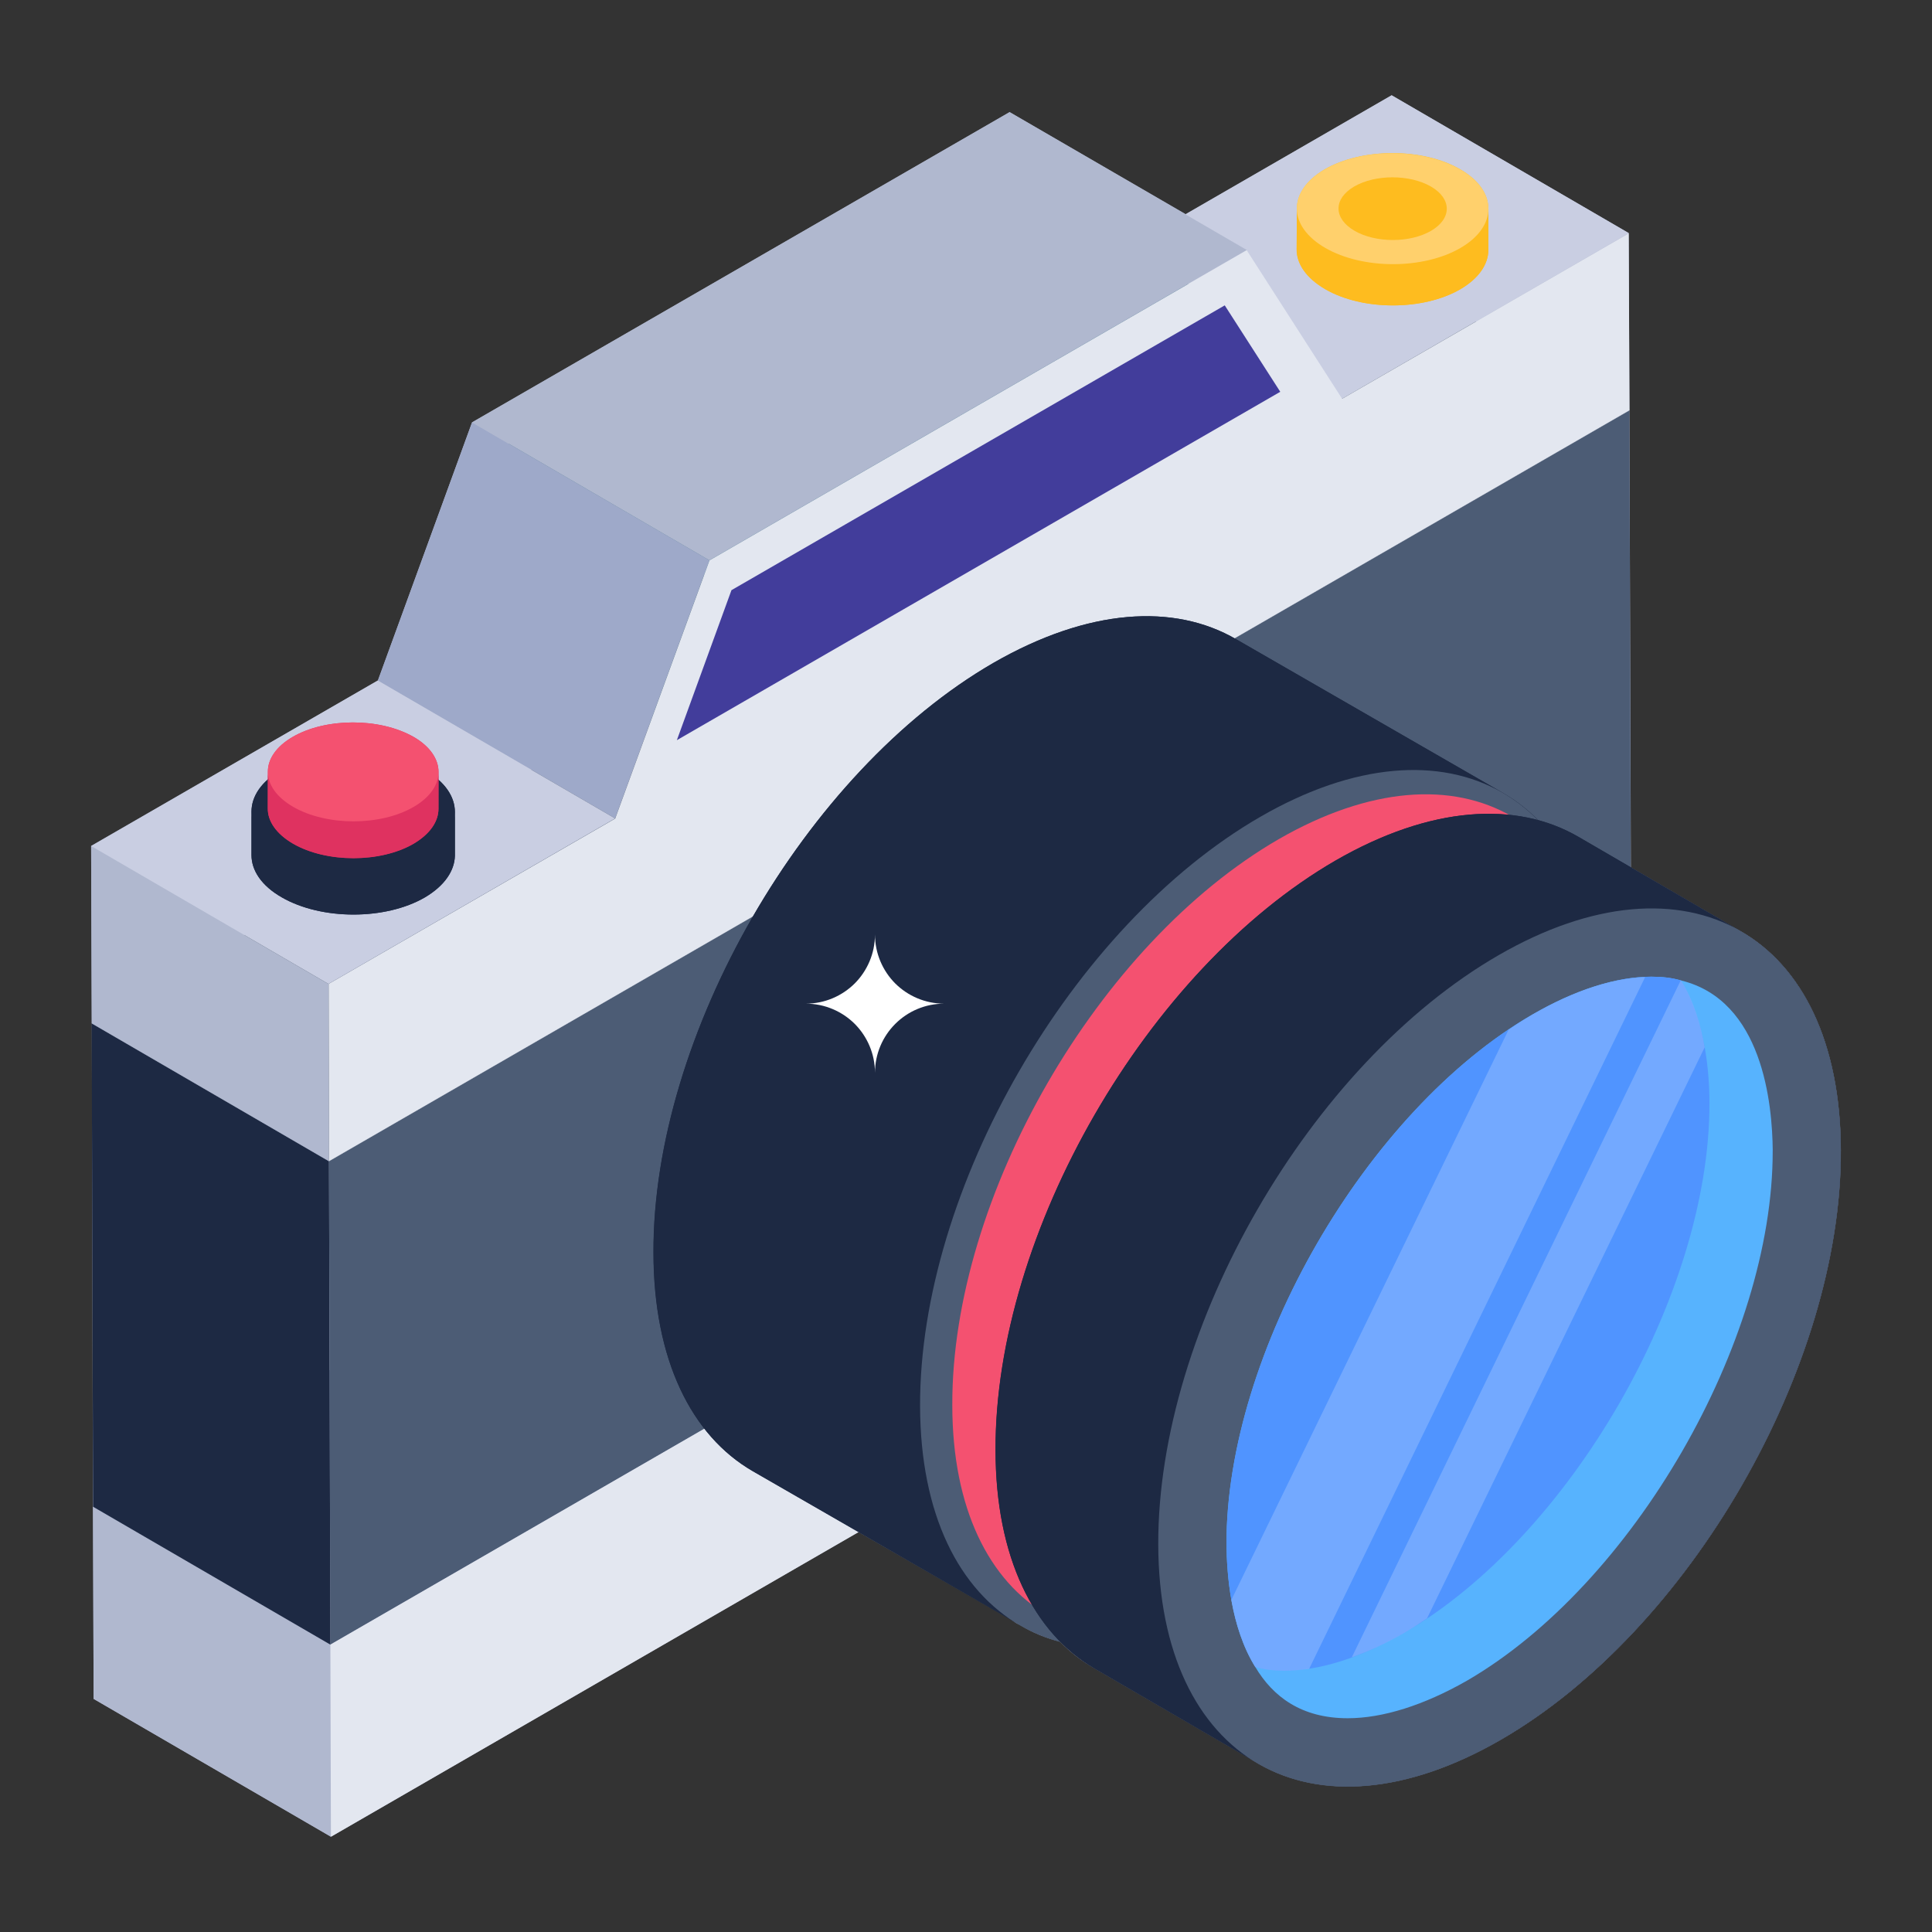 <svg id="Layer_1" enable-background="new 0 0 53 53" height="512" viewBox="0 0 53 53" width="512" xmlns="http://www.w3.org/2000/svg"><rect x="0" y="0" width="53" height="53" fill="#333333" stroke="none"/><g id="_x32_4"><g><path d="m50.499 31.556c.02 5.94-4.16 13.19-9.33 16.17-2.6 1.5-4.96 1.64-6.66.65l-.17-.1c-.02-.01-.04-.03-.06-.04l-4.24-2.46c-.35-.2-.67-.44-.96-.74-.39-.1-.76-.25-1.1-.46-.05-.02-.11-.05-.16-.09-.02-.01-.05-.03-.07-.05l-4.2-2.41-14.47 8.36-6.51-3.78-.02-5.27-.03-13.26-.02-4.87 7.87-4.54 2.58-7.08 14.75-8.51 4.83 2.8 5.65-3.26 6.5 3.78v.01l.02 4.85.04 12.54 2.99 1.74c1.71.96 2.76 3.05 2.77 6.02z" fill="#b0b8cf"/></g><g><g><g><path d="m9.078 50.387-6.51-3.783-.015-5.271 6.51 3.783z" fill="#b0b8cf"/></g><g><path d="m9.063 45.116-6.51-3.783 35.674-20.596 6.51 3.783z" fill="#8891ad"/></g><g><path d="m9.025 31.857-6.51-3.783 35.674-20.596 6.51 3.783z" fill="#414f65"/></g><g><path d="m36.815 10.94-6.51-3.783 7.87-4.544 6.51 3.783z" fill="#c9cee2"/></g><g><path d="m35.121 10.749-6.51-3.783-1.523-2.371 6.51 3.783z" fill="#4f5565"/></g><g><path d="m20.067 16.19-6.51-3.783 13.532-7.813 6.51 3.783z" fill="#45718b"/></g><g><path d="m18.569 20.305-6.51-3.783 1.498-4.115 6.51 3.783z" fill="#35576b"/></g><g><path d="m16.875 22.452-6.51-3.783 2.586-7.081 6.51 3.783z" fill="#9ea9c9"/></g><g><path d="m19.46 15.371-6.51-3.783 14.744-8.512 6.51 3.783z" fill="#b0b8cf"/></g><g><path d="m9.063 45.116-6.51-3.783-.038-13.26 6.51 3.783z" fill="#1d2943"/></g><g><path d="m44.699 11.26.038 13.26-35.674 20.596-.038-13.26z" fill="#4c5c75"/></g><g><path d="m9.025 31.857-6.51-3.783-.014-4.864 6.51 3.783z" fill="#b0b8cf"/></g><g><g><path d="m9.078 50.387-.015-5.271 35.674-20.596.015 5.271z" fill="#e3e7f0"/></g><g><path d="m44.701 11.256-35.676 20.599-.01-4.865 7.862-4.536 2.586-7.082 14.738-8.508 2.617 4.075 7.862-4.536z" fill="#e3e7f0"/></g></g><g><path d="m9.011 26.992-6.51-3.783 7.863-4.54 6.51 3.783z" fill="#c9cee2"/></g><g><path d="m33.598 8.377 1.523 2.371-16.553 9.557 1.498-4.115z" fill="#423d9b"/></g><g><g><g enable-background="new"><g><path d="m12.479 22.276v1.2c-.01.41-.28.82-.82 1.14-1.08.63-2.84.63-3.93 0-.56-.32-.83-.74-.83-1.16v-1.19c0-.42.27-.83.81-1.14 1.08-.63 2.85-.63 3.95 0 .55.32.82.73.82 1.15z" fill="#1d2943"/></g></g></g><g><g enable-background="new"><g><path d="m12.479 22.276v1.2c-.01.41-.28.82-.82 1.14-1.08.63-2.84.63-3.93 0-.56-.32-.83-.74-.83-1.16v-1.19c0 .41.28.83.83 1.15 1.09.63 2.85.63 3.94 0 .07-.04.13-.08.19-.12.12-.09.22-.18.3-.27.21-.23.32-.49.32-.75z" fill="#1d2943"/></g><g><path d="m12.479 22.276c0 .26-.11.52-.32.75-.08.09-.18.18-.3.27-.06.04-.12.08-.19.12-1.09.63-2.85.63-3.94 0-.55-.32-.83-.74-.83-1.15 0-.42.27-.83.81-1.14 1.08-.63 2.85-.63 3.95 0 .55.32.82.73.82 1.15z" fill="#1d2943"/></g></g></g><g><g enable-background="new"><g><path d="m12.029 21.176v1.01c0 .35-.23.69-.68.96-.91.53-2.39.53-3.31 0-.46-.27-.7-.62-.69-.97v-1.01c0-.34.23-.69.68-.95.91-.53 2.39-.53 3.32 0 .45.26.68.61.68.96z" fill="#df3260"/></g></g></g><g><g enable-background="new"><g><path d="m12.031 21.178-.003 1.008c-.001.347-.229.693-.683.957-.91.529-2.388.529-3.304 0-.466-.269-.698-.62-.697-.97l.003-1.008c-.001.35.231.701.697.97.916.529 2.394.529 3.304-0.0.454-.264.682-.61.683-.957z" fill="#df3260"/></g><g><path d="m11.345 20.217c.916.529.912 1.39.003 1.918-.91.529-2.388.529-3.304 0-.923-.533-.928-1.39-.019-1.918.91-.529 2.396-.533 3.319-0z" fill="#f45170"/></g></g></g></g><g><g enable-background="new"><g><path d="m40.829 5.726v1.13c0 .39-.26.78-.77 1.08-1.02.59-2.68.59-3.7 0-.53-.31-.79-.7-.79-1.09l.01-1.13c0-.38.25-.77.76-1.07 1.02-.59 2.69-.6 3.72 0 .52.3.77.69.77 1.08z" fill="#febc1f"/></g></g></g><g><g enable-background="new"><g><path d="m40.832 5.728-.003 1.131c-.001.389-.257.778-.766 1.074-1.021.593-2.68.593-3.708 0-.522-.302-.783-.696-.782-1.088l.003-1.131c-.001.393.259.786.782 1.088 1.027.593 2.687.593 3.708-0.0.509-.296.765-.685.766-1.074z" fill="#febc1f"/></g><g><path d="m40.062 4.649c1.027.593 1.024 1.56.003 2.153-1.021.593-2.68.593-3.708 0-1.036-.598-1.042-1.559-.021-2.153 1.021-.593 2.689-.598 3.725-0z" fill="#ffd06c"/></g><g><path d="m39.254 5.117c.58.335.579.881.002 1.216-.577.335-1.514.335-2.095 0-.585-.338-.588-.881-.012-1.216.577-.335 1.519-.338 2.105-0z" fill="#febc1f"/></g></g></g><g><g enable-background="new"><g><path d="m43.969 27.756c.01 5.95-4.16 13.19-9.33 16.18-2.6 1.5-4.96 1.64-6.66.64-.05-.03-.11-.06-.16-.09-.02-.01-.05-.03-.07-.05l-7.1-4.08c-1.68-.97-2.72-3.05-2.72-6-.02-5.95 4.15-13.18 9.32-16.17 2.61-1.5 4.96-1.64 6.66-.65l7.33 4.22c1.68.97 2.72 3.05 2.73 6z" fill="#1d2943"/></g></g></g><g><g enable-background="new"><g><path d="m41.239 21.758c-1.706-.991-4.059-.848-6.67.648-5.165 2.992-9.348 10.225-9.329 16.171.01 2.954 1.048 5.031 2.735 6.003l-7.325-4.221c-1.677-.972-2.725-3.049-2.725-6.003-.019-5.946 4.155-13.179 9.329-16.171 2.601-1.496 4.955-1.639 6.661-.648z" fill="#1d2943"/></g><g><path d="m34.573 22.408c5.171-2.986 9.377-.589 9.394 5.353.017 5.942-4.161 13.186-9.333 16.172-5.171 2.986-9.377.582-9.394-5.36s4.161-13.179 9.333-16.165z" fill="#4c5c75"/></g></g></g><g><g enable-background="new"><g><path d="m45.417 24.686c-1.638-.951-3.897-.814-6.404.622-4.959 2.873-8.975 9.816-8.957 15.525.009 2.836 1.006 4.83 2.626 5.764l-3.941-2.289c-1.61-.933-2.617-2.928-2.617-5.764-.018-5.709 3.989-12.653 8.957-15.525 2.498-1.436 4.757-1.574 6.395-.622z" fill="#f45170"/></g><g><path d="m38.212 25.106c4.89-2.823 8.867-.557 8.883 5.062s-3.935 12.469-8.825 15.292c-4.89 2.823-8.867.55-8.883-5.069s3.935-12.463 8.825-15.286z" fill="#f45170"/></g></g></g><g><path d="m50.499 31.556c.02 5.94-4.16 13.19-9.33 16.17-2.6 1.5-4.96 1.64-6.66.65l-.17-.1c-.02-.01-.04-.03-.06-.04l-4.24-2.46c-1.68-.97-2.73-3.05-2.73-6-.02-5.95 4.16-13.18 9.33-16.17 2.6-1.5 4.96-1.64 6.66-.65l4.43 2.58c1.71.96 2.76 3.05 2.77 6.02z" fill="#1d2943"/></g><g><path d="m47.773 25.555c-1.706-.991-4.059-.848-6.67.648-5.165 2.992-9.348 10.225-9.329 16.171.01 2.954 1.048 5.031 2.735 6.003l-4.472-2.598c-1.677-.972-2.725-3.049-2.725-6.003-.019-5.946 4.155-13.179 9.329-16.171 2.601-1.496 4.955-1.639 6.661-.648z" fill="#1d2943"/></g><path d="m41.107 26.205c5.171-2.986 9.377-.589 9.394 5.353s-4.161 13.186-9.333 16.172c-5.171 2.986-9.377.582-9.394-5.36-.017-5.942 4.161-13.179 9.333-16.165z" fill="#4c5c75"/><path d="m48.63 31.567c.01 5.245-3.839 11.906-8.395 14.543-1.17.667-2.299 1.026-3.264 1.026-1.273 0-2.053-.595-2.535-1.406-.677-1.088-.78-2.535-.79-3.366-.01-5.245 3.828-11.895 8.395-14.533 1.17-.677 2.299-1.037 3.264-1.037.298 0 .564.031.811.103 2.237.544 2.504 3.377 2.515 4.67z" fill="#57b3fe"/><path d="m46.895 30.263c.01 5.245-3.828 11.906-8.395 14.543-1.17.667-2.299 1.026-3.264 1.026-.287 0-.554-.031-.801-.103-.677-1.088-.78-2.535-.79-3.366-.01-5.245 3.828-11.895 8.395-14.533 1.17-.677 2.299-1.037 3.264-1.037.298 0 .564.031.811.103.667 1.088.78 2.535.78 3.366z" fill="#5094ff"/><g fill="#fff" opacity=".2"><path d="m45.13 26.805-9.217 18.977c-.236.031-.462.051-.677.051-.287 0-.554-.031-.801-.103-.349-.565-.544-1.221-.657-1.837l7.605-15.641c.216-.154.431-.287.657-.421 1.098-.636 2.166-.996 3.089-1.026z"/><path d="m46.762 28.734-7.615 15.662c-.216.144-.431.287-.647.411-.482.277-.954.493-1.416.657l9.022-18.567h.01c.349.564.544 1.221.647 1.837z"/></g></g><path d="m25.902 27.533c-1.05 0-1.899.849-1.899 1.899 0-.524-.213-1-.555-1.344-.344-.342-.82-.555-1.344-.555.524 0 1-.213 1.344-.555.342-.344.555-.82.555-1.344 0 .524.213 1.0.555 1.344.344.342.82.555 1.344.555z" fill="#fff"/></g></g></svg>
